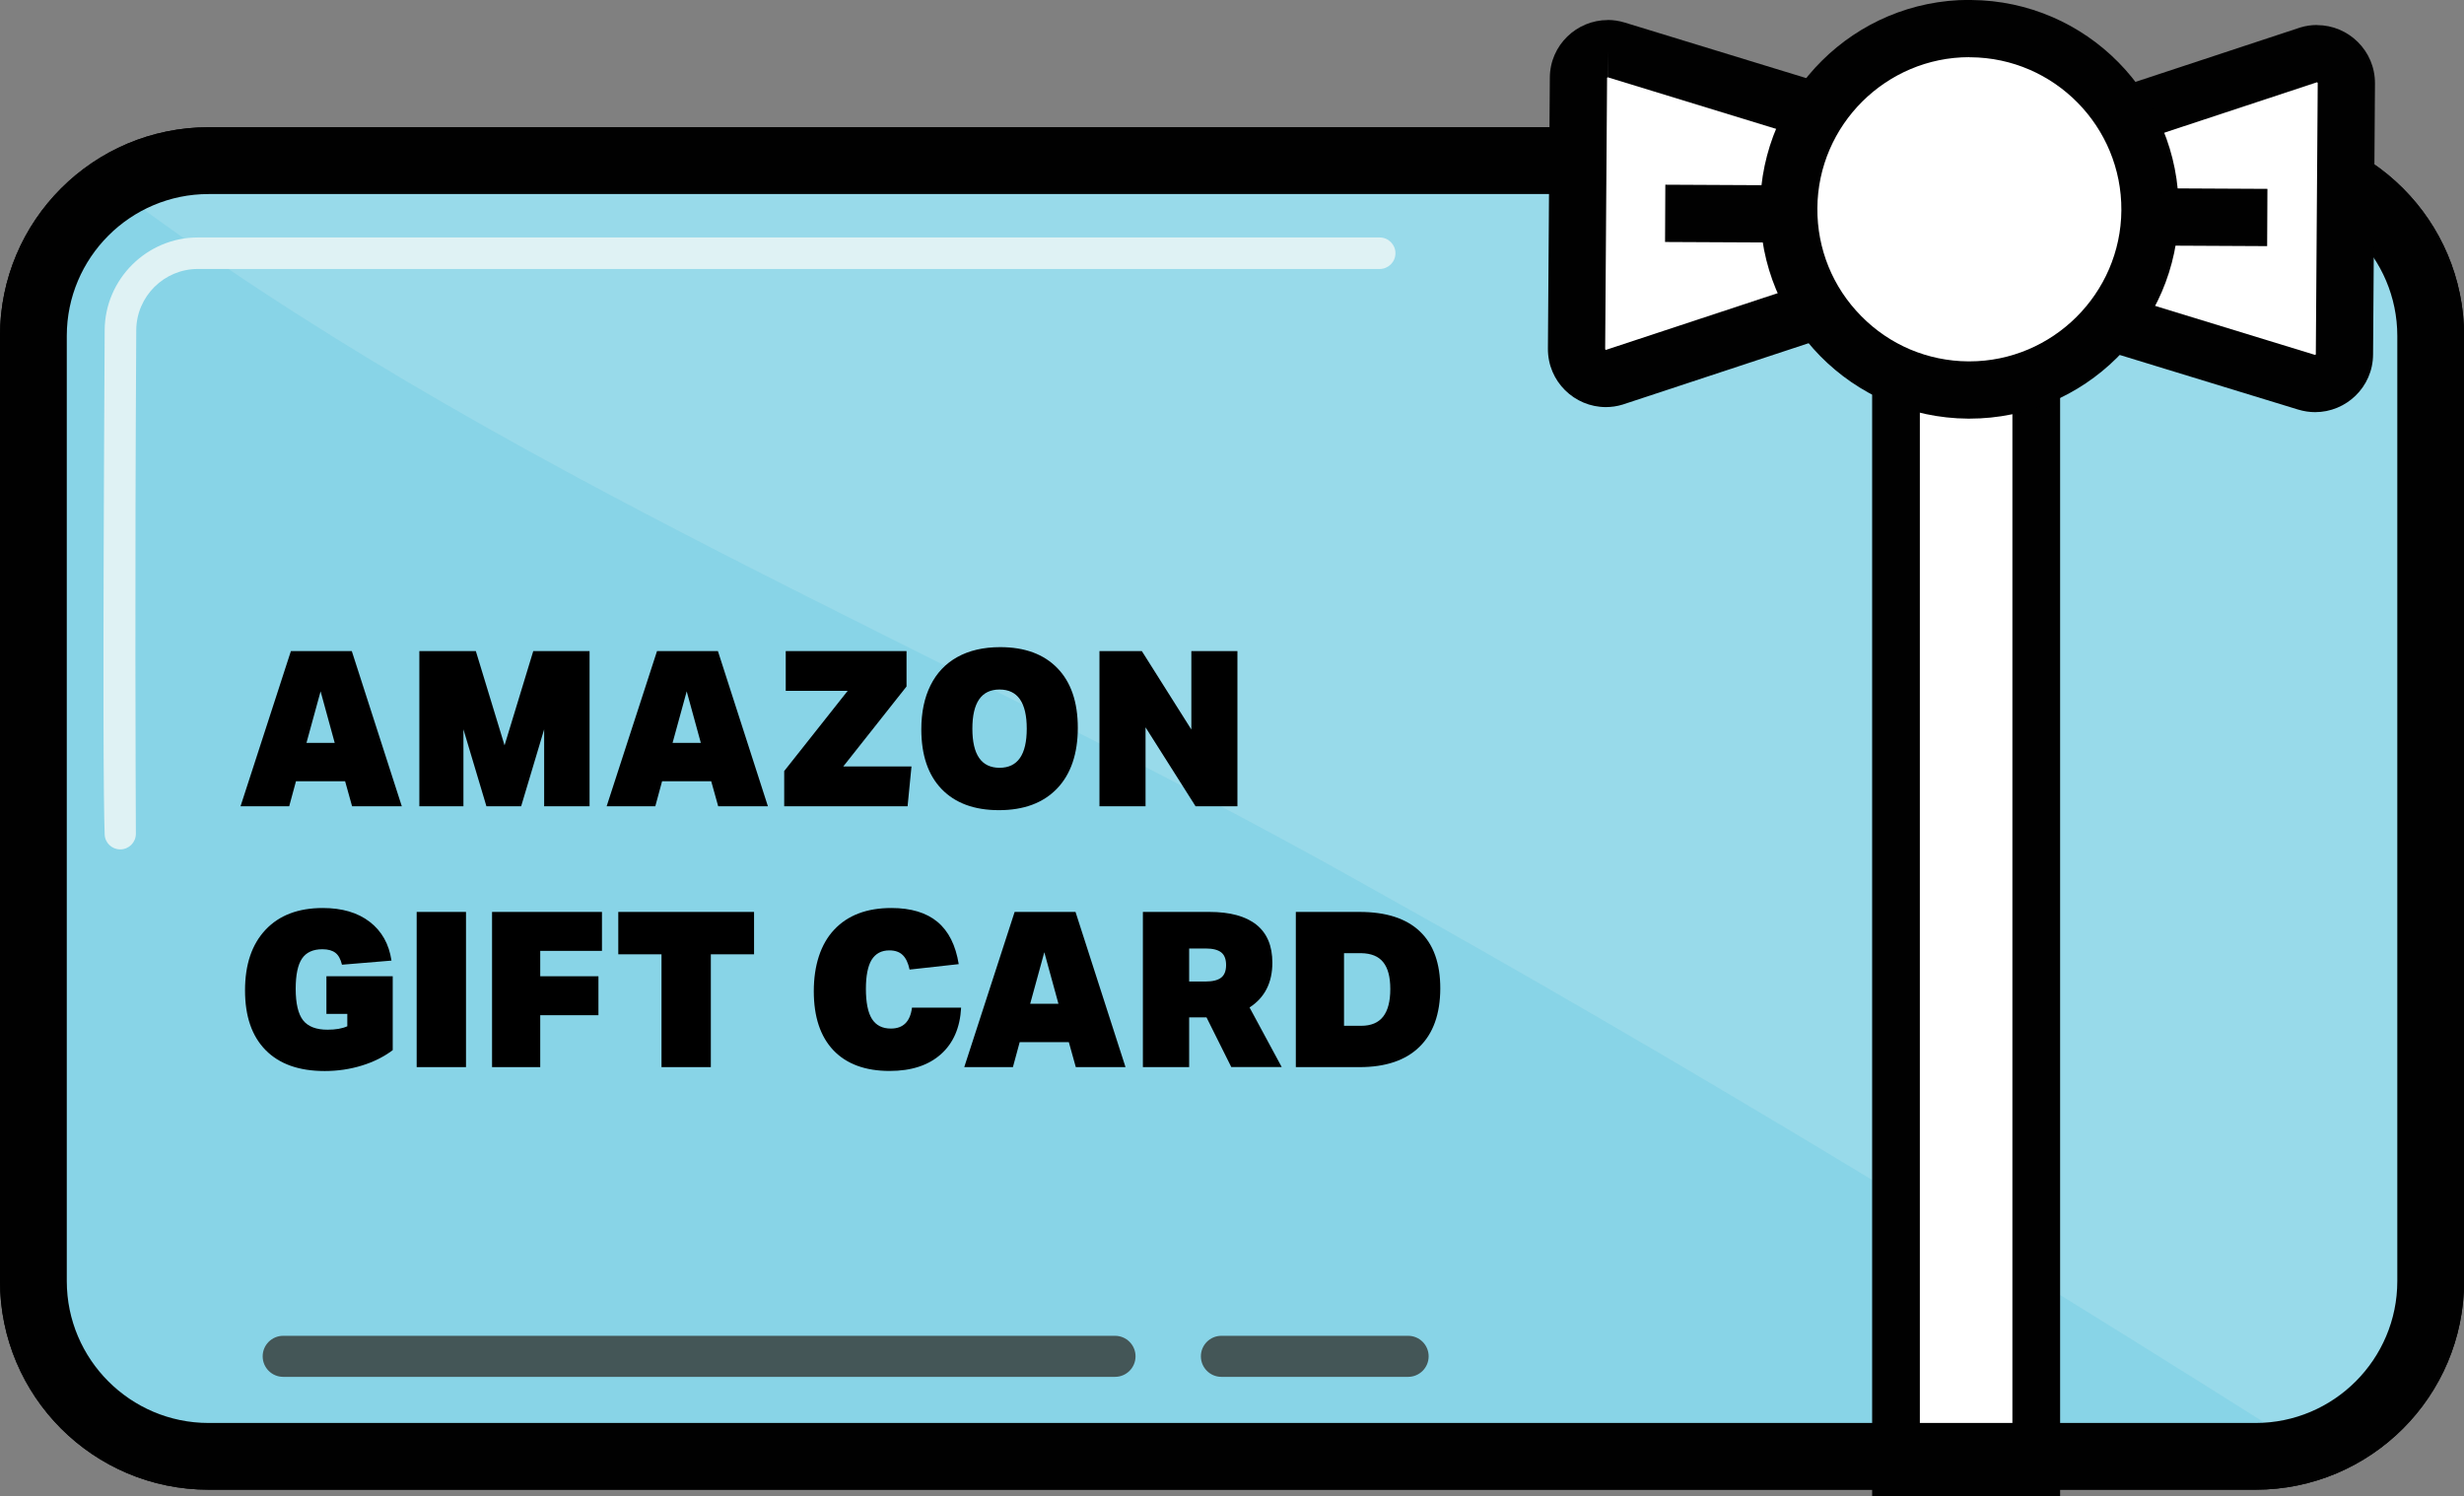 <svg width="275" height="167" viewBox="0 0 275 167" fill="none" xmlns="http://www.w3.org/2000/svg">
<rect x="0" y="0" width="275" height="167" fill="#808080" stroke="none"/>
<g clip-path="url(#clip0_1210_1865)">
<path d="M23.279 16.875H251.732C263.105 16.875 272.348 26.112 272.348 37.501V142.996C272.348 154.374 263.116 163.622 251.732 163.622H23.268C11.895 163.622 2.662 154.385 2.662 143.007V37.501C2.662 26.123 11.895 16.875 23.279 16.875Z" fill="#88D4E7"/>
<path d="M251.732 19.539C261.625 19.539 269.686 27.593 269.686 37.501V142.996C269.686 152.894 261.636 160.959 251.732 160.959H23.279C13.386 160.959 5.324 152.904 5.324 142.996V37.491C5.324 27.593 13.375 19.528 23.279 19.528H251.732M251.732 14.201H23.279C10.415 14.212 0 24.631 0 37.491V142.986C0 155.845 10.415 166.275 23.279 166.275H251.732C264.585 166.275 275.011 155.856 275.011 142.986V37.491C275.011 24.631 264.596 14.201 251.732 14.201Z" fill="#010101"/>
<g style="mix-blend-mode:screen" opacity="0.19">
<path d="M268.462 147.929V32.526C268.462 24.451 261.913 17.898 253.841 17.898H21.458C18.146 17.898 15.101 18.996 12.641 20.86C55.045 52.79 105.031 72.127 152.398 98.783C189.265 119.313 223.598 140.386 257.845 162.003C263.968 160.256 268.441 154.62 268.441 147.94L268.462 147.929Z" fill="#DFF2F4"/>
</g>
<path d="M39.294 89.993L38.517 87.202H33.033L32.277 89.993H26.846L32.468 72.67H39.262L44.843 89.993H39.294ZM35.78 77.166L34.204 82.919H37.356L35.78 77.166Z" fill="black"/>
<path d="M60.731 89.993V81.406L58.164 89.993H54.288L51.722 81.406V89.993H46.802V72.67H53.106L56.311 83.196L59.517 72.67H65.8V89.993H60.752H60.731Z" fill="black"/>
<path d="M80.155 89.993L79.377 87.202H73.893L73.137 89.993H67.706L73.329 72.67H80.123L85.703 89.993H80.155ZM76.641 77.166L75.064 82.919H78.217L76.641 77.166Z" fill="black"/>
<path d="M87.523 89.993V86.062L94.605 77.113H87.694V72.67H101.175V76.623L94.115 85.55H101.729L101.293 89.993H87.523Z" fill="black"/>
<path d="M111.484 90.429C108.736 90.429 106.607 89.641 105.094 88.075C103.582 86.509 102.826 84.282 102.826 81.405C102.826 79.509 103.167 77.879 103.848 76.505C104.53 75.13 105.52 74.076 106.841 73.34C108.161 72.605 109.759 72.232 111.633 72.232C114.38 72.232 116.51 73.021 118.022 74.587C119.534 76.153 120.291 78.369 120.291 81.235C120.291 84.101 119.524 86.402 117.98 88.011C116.436 89.62 114.274 90.429 111.494 90.429H111.484ZM111.558 85.699C113.582 85.699 114.593 84.239 114.593 81.331C114.593 78.422 113.582 76.963 111.558 76.963C109.535 76.963 108.523 78.422 108.523 81.331C108.523 84.239 109.535 85.699 111.558 85.699Z" fill="black"/>
<path d="M133.432 89.993L127.851 81.182V89.993H122.708V72.67H127.436L132.963 81.427V72.67H138.106V89.993H133.432Z" fill="black"/>
<path d="M38.762 113.165H36.43V108.967H43.831V117.213C42.841 117.959 41.691 118.534 40.37 118.939C39.05 119.344 37.676 119.546 36.239 119.546C33.374 119.546 31.18 118.769 29.647 117.213C28.113 115.658 27.347 113.442 27.347 110.544C27.347 107.646 28.113 105.398 29.636 103.779C31.159 102.159 33.289 101.35 36.026 101.35C38.177 101.35 39.923 101.861 41.265 102.894C42.607 103.928 43.416 105.366 43.693 107.22L38.166 107.678C38.017 107.06 37.783 106.623 37.442 106.357C37.101 106.091 36.622 105.952 35.983 105.952C34.929 105.952 34.173 106.304 33.704 106.996C33.236 107.689 33.001 108.818 33.001 110.373C33.001 112.004 33.278 113.175 33.821 113.879C34.375 114.582 35.28 114.933 36.558 114.933C37.463 114.933 38.198 114.805 38.762 114.55V113.165Z" fill="black"/>
<path d="M46.504 119.11V101.787H52.009V119.11H46.504Z" fill="black"/>
<path d="M60.294 113.315V119.11H54.916V101.787H67.184V106.134H60.294V108.968H66.79V113.315H60.294Z" fill="black"/>
<path d="M73.829 119.11V106.517H69.005V101.787H84.158V106.517H79.334V119.11H73.829Z" fill="black"/>
<path d="M107.267 112.483C107.15 114.71 106.394 116.446 104.999 117.682C103.604 118.918 101.698 119.536 99.291 119.536C96.576 119.536 94.489 118.769 93.019 117.235C91.56 115.7 90.825 113.495 90.825 110.64C90.825 107.785 91.581 105.387 93.093 103.779C94.606 102.159 96.735 101.35 99.483 101.35C101.677 101.35 103.402 101.872 104.637 102.905C105.872 103.939 106.66 105.505 107.001 107.614L101.517 108.221C101.357 107.476 101.101 106.932 100.739 106.591C100.388 106.25 99.888 106.08 99.259 106.08C98.375 106.08 97.715 106.432 97.278 107.135C96.853 107.838 96.64 108.925 96.64 110.395C96.64 111.865 96.863 113.026 97.321 113.74C97.779 114.454 98.482 114.806 99.43 114.806C100.803 114.806 101.591 114.028 101.783 112.472H107.267V112.483Z" fill="black"/>
<path d="M120.067 119.11L119.289 116.319H113.805L113.049 119.11H107.618L113.241 101.787H120.035L125.615 119.11H120.067ZM116.553 106.283L114.977 112.036H118.129L116.553 106.283Z" fill="black"/>
<path d="M137.425 119.11L134.657 113.56H132.718V119.11H127.554V101.787H134.976C137.287 101.787 139.033 102.267 140.226 103.215C141.419 104.174 142.004 105.58 142.004 107.455C142.004 109.682 141.153 111.354 139.459 112.452L143.048 119.1H137.425V119.11ZM134.561 109.554C135.349 109.554 135.934 109.405 136.297 109.117C136.659 108.829 136.84 108.361 136.84 107.711C136.84 107.061 136.659 106.592 136.297 106.304C135.934 106.017 135.359 105.868 134.561 105.868H132.718V109.554H134.561Z" fill="black"/>
<path d="M144.624 119.11V101.787H151.727C154.698 101.787 156.945 102.512 158.468 103.961C159.991 105.409 160.747 107.53 160.747 110.332C160.736 113.176 159.959 115.35 158.414 116.852C156.881 118.354 154.645 119.11 151.727 119.11H144.624ZM151.919 114.497C153.015 114.497 153.835 114.156 154.368 113.474C154.9 112.793 155.167 111.77 155.167 110.395C155.167 109.021 154.9 108.052 154.379 107.402C153.857 106.741 153.037 106.411 151.919 106.39H150.002V114.497H151.919Z" fill="black"/>
<path d="M227.26 25.303H211.606V164.336H227.26V25.303Z" fill="white"/>
<path d="M224.598 27.966V161.672H214.269V27.966H224.598ZM229.923 22.639H208.944V166.999H229.923V22.639Z" fill="#010101"/>
<path d="M251.732 21.67C260.453 21.67 267.556 28.765 267.556 37.501V142.996C267.556 151.722 260.464 158.828 251.732 158.828H23.279C14.557 158.828 7.454 151.732 7.454 142.996V37.491C7.454 28.765 14.546 21.659 23.279 21.659H251.732M251.732 14.201H23.279C10.415 14.212 0 24.631 0 37.491V142.986C0 155.845 10.415 166.275 23.279 166.275H251.732C264.585 166.275 275.011 155.856 275.011 142.986V37.491C275.011 24.631 264.596 14.201 251.732 14.201Z" fill="#010101"/>
<path d="M258.387 42.797C258.067 42.797 257.737 42.744 257.418 42.648L234.64 35.67L234.789 13.659L257.727 6.084C257.95 6.02 258.27 5.967 258.589 5.967C259.452 5.967 260.293 6.329 260.911 6.947C261.528 7.565 261.859 8.396 261.859 9.28L261.646 39.516C261.635 41.316 260.165 42.787 258.376 42.787L258.387 42.797Z" fill="white"/>
<path d="M258.6 9.183C258.6 9.183 258.664 9.215 258.675 9.279L258.462 39.558C258.462 39.558 258.409 39.611 258.366 39.611L237.856 33.325L237.973 15.991L258.59 9.183M258.59 2.791C257.983 2.791 257.354 2.876 256.726 3.068L231.616 11.357L231.435 38.045L256.492 45.716C257.131 45.907 257.759 46.003 258.387 46.003C261.827 46.003 264.83 43.233 264.851 39.568L265.064 9.333C265.085 5.625 262.072 2.802 258.6 2.802L258.59 2.791Z" fill="#010101"/>
<path d="M179.213 42.253C178.35 42.253 177.509 41.89 176.891 41.273C176.273 40.654 175.943 39.824 175.943 38.939L176.156 8.703C176.167 6.903 177.637 5.443 179.426 5.443C179.745 5.443 180.075 5.497 180.395 5.593L203.173 12.571L203.024 34.582L180.086 42.157C179.862 42.221 179.543 42.274 179.223 42.274L179.213 42.253Z" fill="white"/>
<path d="M179.425 2.237L179.446 8.63L199.956 14.915L199.839 32.249L179.223 39.057C179.223 39.057 179.159 39.025 179.148 38.961L179.361 8.683C179.361 8.683 179.415 8.63 179.436 8.63V2.237M179.436 2.237C175.996 2.237 172.993 5.007 172.972 8.672L172.759 38.908C172.738 42.615 175.751 45.439 179.223 45.439C179.83 45.439 180.458 45.354 181.086 45.162L206.197 36.873L206.378 10.185L181.321 2.514C180.682 2.322 180.053 2.227 179.425 2.227L179.436 2.237Z" fill="#010101"/>
<path d="M219.657 43.542C214.268 43.499 209.22 41.368 205.44 37.533C201.66 33.697 199.594 28.616 199.636 23.225C199.711 12.177 208.752 3.195 219.795 3.195H219.944C225.332 3.238 230.38 5.369 234.16 9.204C237.941 13.04 240.007 18.121 239.964 23.512C239.89 34.56 230.849 43.542 219.806 43.542H219.657Z" fill="white"/>
<path d="M219.795 6.391H219.912C229.273 6.455 236.823 14.126 236.759 23.48C236.695 32.77 229.081 40.335 219.795 40.335H219.678C215.142 40.303 210.893 38.502 207.719 35.274C204.535 32.046 202.799 27.774 202.831 23.235C202.895 13.945 210.509 6.381 219.795 6.381M219.795 -0.012C206.974 -0.012 196.527 10.344 196.442 23.192C196.357 36.094 206.74 46.631 219.635 46.727C219.689 46.727 219.742 46.727 219.806 46.727C232.627 46.727 243.074 36.371 243.159 23.523C243.244 10.621 232.862 0.084 219.966 -0.001C219.912 -0.001 219.859 -0.001 219.795 -0.001V-0.012Z" fill="#010101"/>
<path d="M241.178 21.02L241.146 27.412L253.03 27.472L253.062 21.08L241.178 21.02Z" fill="#010101"/>
<path d="M185.863 20.617L185.832 27.01L198.398 27.071L198.429 20.679L185.863 20.617Z" fill="#010101"/>
<path d="M11.682 93.146C11.554 89.566 11.458 77.772 11.682 36.84C11.714 31.162 16.389 26.506 22.065 26.506H153.985C154.954 26.506 155.742 27.294 155.742 28.264C155.742 29.233 154.954 30.022 153.985 30.022H22.075C18.306 30.022 15.228 33.09 15.207 36.851C15.036 65.542 15.143 86.977 15.164 93.061C15.164 94.03 14.387 94.808 13.418 94.808C12.481 94.808 11.714 94.073 11.682 93.135V93.146Z" fill="#DFF2F4"/>
<path d="M124.444 149.1H31.606C30.341 149.1 29.316 150.125 29.316 151.39C29.316 152.655 30.341 153.681 31.606 153.681H124.444C125.708 153.681 126.734 152.655 126.734 151.39C126.734 150.125 125.708 149.1 124.444 149.1Z" fill="#445657"/>
<path d="M157.158 149.1H136.318C135.053 149.1 134.028 150.125 134.028 151.39C134.028 152.655 135.053 153.681 136.318 153.681H157.158C158.422 153.681 159.447 152.655 159.447 151.39C159.447 150.125 158.422 149.1 157.158 149.1Z" fill="#445657"/>
</g>
<defs>
<clipPath id="clip0_1210_1865">
<rect width="275" height="167" fill="white"/>
</clipPath>
</defs>
</svg>
